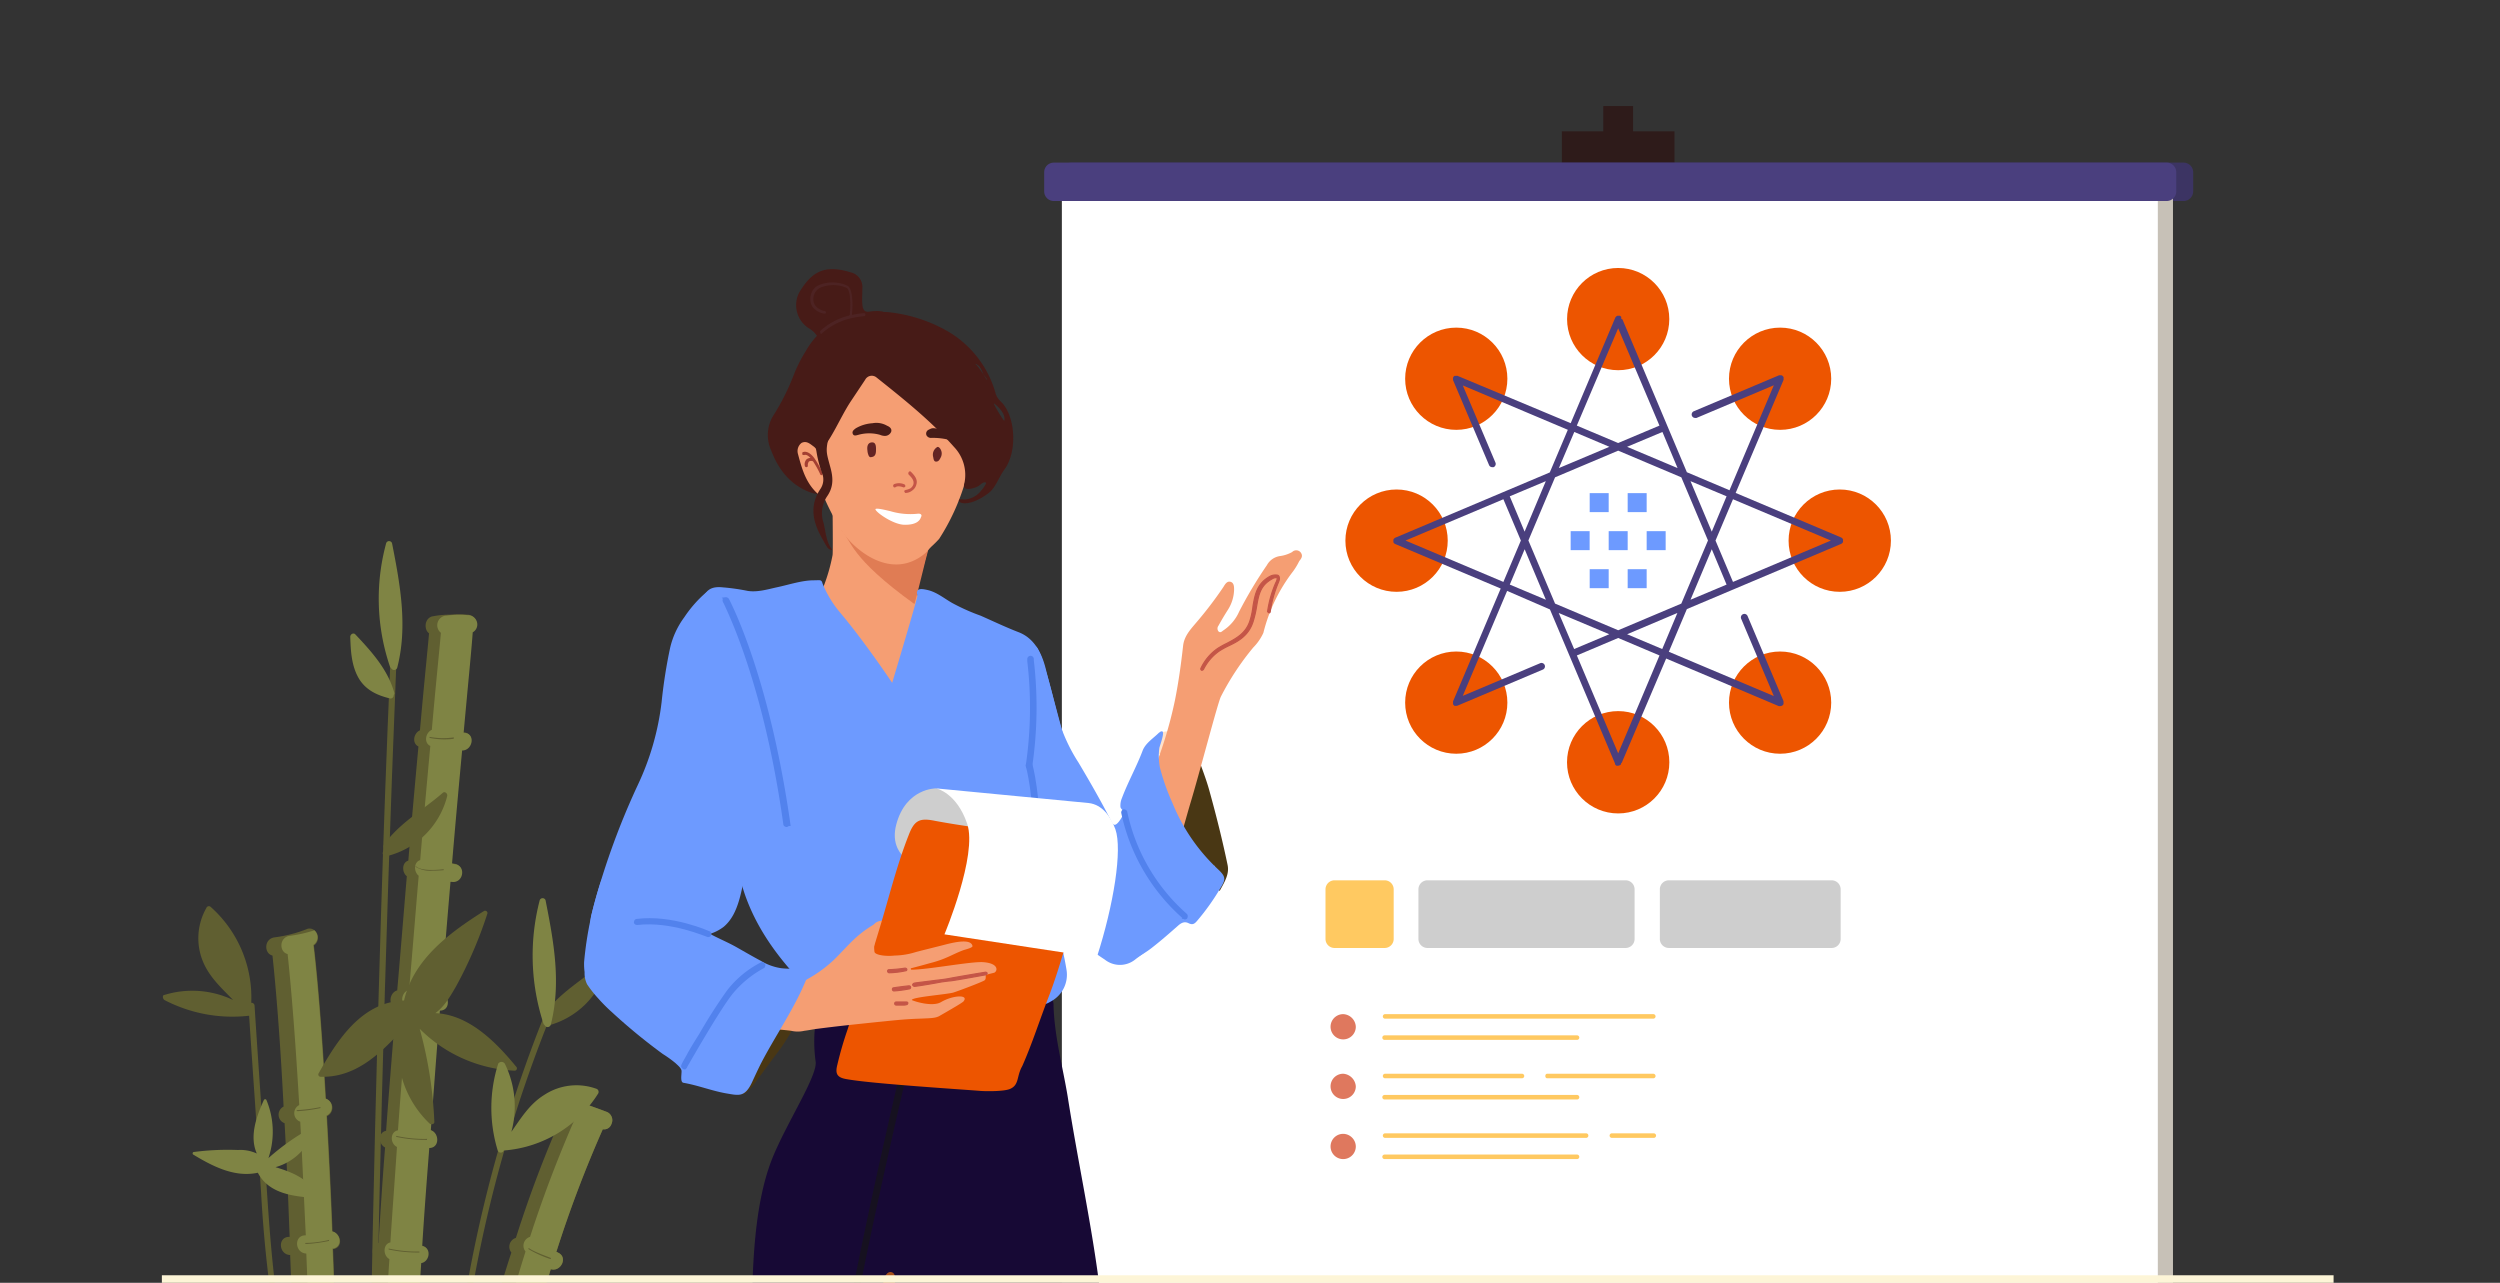 <svg id="Layer_1" data-name="Layer 1" xmlns="http://www.w3.org/2000/svg" xmlns:xlink="http://www.w3.org/1999/xlink" viewBox="0 0 495 254"><rect x="0" y="0" width="495" height="254" fill="#333333" stroke="none"/><defs><style>.cls-1{fill:none;}.cls-2{clip-path:url(#clip-path);}.cls-3{clip-path:url(#clip-path-2);}.cls-4{fill:#605f31;}.cls-5{fill:#7f8444;}.cls-6{fill:#2e1b1a;}.cls-7{fill:#3c3463;}.cls-8{fill:#c7c1b7;}.cls-9{fill:#fff;}.cls-10{fill:#4a3f7e;}.cls-11{fill:#ed5500;}.cls-12,.cls-18{fill:#6d9aff;}.cls-13{fill:#f59e73;}.cls-14{fill:#e07c54;}.cls-15{fill:#170935;}.cls-16{fill:#a64f1a;}.cls-17{fill:#0e5c58;stroke:#161120;}.cls-17,.cls-18,.cls-22{stroke-width:0.7px;}.cls-18{stroke:#5282ed;}.cls-19{fill:#493714;}.cls-20{fill:#ffe1c9;}.cls-21,.cls-26{fill:#c45547;}.cls-21{stroke:#c45547;stroke-width:0.24px;}.cls-22{fill:#b5845e;stroke:#f6b942;}.cls-23{fill:#cecece;}.cls-24{fill:#4d2323;}.cls-25{fill:#471b17;}.cls-27{fill:#632424;}.cls-28{fill:#a33f32;}.cls-29{fill:#ffc961;}.cls-30{fill:#df785e;}.cls-31{fill:#fdf5d7;}</style><clipPath id="clip-path"><rect class="cls-1" x="0.25" width="494.5" height="254"/></clipPath><clipPath id="clip-path-2"><rect class="cls-1" x="32.25" y="21" width="430.5" height="233"/></clipPath></defs><g class="cls-2"><g class="cls-3"><path class="cls-4" d="M79.55,366.9h0c-.5-10.5-.5-23.7-.1-38.5,2.1,0,2.7-3.2.5-3.5h-.4c.2-7.6.5-15.5.9-23.8h.1c2.2-.3,2.1-3.5,0-3.6.3-6.8.7-13.8,1.1-20.9h.2c2.2.1,2-3.2,0-3.5.4-7.7.9-15.4,1.4-23.1,1.7-.3,2.1-3,.2-3.4.4-6.5.9-13,1.4-19.4,2.1,0,2-3,.3-3.5.6-8.1,1.2-16.1,1.8-23.7,2.1,0,2-2.9.3-3.5.6-7.7,1.2-15.1,1.8-22h.2c2.3.4,3-3.1.7-3.5-.2,0-.4-.1-.6-.1.7-8.3,1.4-15.9,2-22.4,2.1,0,2.7-3.3.5-3.5h-.2c.9-9.9,1.6-16.9,1.8-19.9a1.77,1.77,0,0,0,.9-1.7,1.86,1.86,0,0,0-1.9-1.7,18.19,18.19,0,0,0-3.3,0h0a18.41,18.41,0,0,0-3.3.3c-1.8.2-2,2.6-.9,3.4-.3,3.5-1,10.1-1.8,19.2-1.3.6-1.6,2.6-.3,3.2-.6,6.6-1.3,14.2-2,22.6-1.3.4-1.3,2.3-.3,3.1-.6,7.1-1.2,14.6-1.9,22.6-1.5.4-1.9,2.9-.3,3.4-.6,7.9-1.3,16-1.9,24.4-1.6.3-1.6,2.6-.2,3.3-.5,6.2-.9,12.5-1.3,18.9-1.5.3-1.5,2.6-.2,3.3-.5,7.7-1,15.4-1.4,23.1-1.6.4-1.9,2.9-.2,3.4q-.6,11.25-1.2,22.2c-1.7.2-1.6,2.7-.2,3.4-.4,7.8-.6,15.4-.9,22.7-1.8.3-2.2,3.2-.1,3.5h0c-.4,15.3-.4,29,0,39.8Z"/><path class="cls-5" d="M73.45,367.2l6.2-.3c-.5-10.5-.5-23.7-.1-38.4,2.1,0,2.7-3.2.5-3.5h-.4c.2-7.6.5-15.5.9-23.8h.1c2.2-.3,2.1-3.5,0-3.6.3-6.8.7-13.8,1.1-20.9H82c2.2.1,2-3.2,0-3.5.4-7.7.9-15.4,1.4-23.1,1.7-.3,2.1-3,.2-3.4.4-6.5.9-13,1.4-19.4,2.1,0,2-3,.3-3.5.6-8.1,1.2-16.1,1.8-23.7,2.1,0,2-2.9.3-3.5.6-7.7,1.2-15.1,1.8-22h.2c2.3.4,3-3.1.7-3.5-.2,0-.4-.1-.6-.1.7-8.3,1.4-15.9,2-22.4,2.1,0,2.7-3.3.5-3.5h-.2c.9-9.9,1.6-16.9,1.8-19.9a1.77,1.77,0,0,0,.9-1.7,1.86,1.86,0,0,0-1.9-1.7,18.19,18.19,0,0,0-3.3,0h0c-.4,0-.7.1-1.1.1a1.92,1.92,0,0,0-.9,3.4c-.3,3.5-1,10.1-1.8,19.2-1.3.6-1.6,2.6-.3,3.2-.6,6.6-1.3,14.2-2,22.6-1.3.4-1.3,2.3-.3,3.1-.6,7.1-1.2,14.6-1.9,22.6-1.6.4-1.9,2.9-.3,3.4-.6,7.9-1.3,16-1.9,24.4-1.6.3-1.6,2.6-.2,3.3-.4,6.2-.9,12.5-1.3,18.9-1.5.3-1.5,2.6-.2,3.3l-1.5,23.1c-1.6.4-1.9,2.9-.2,3.4q-.6,11.25-1.2,22.2c-1.7.2-1.6,2.7-.2,3.4-.4,7.8-.6,15.4-.9,22.7-1.8.3-2.2,3.2-.1,3.5h0C73,342.6,73,356.3,73.45,367.2Z"/><path class="cls-4" d="M60.35,345.1c.3,14.6.4,24.2.4,24.5l8.4-.1v-.2c0-1.9-.2-11-.4-24.3h.4c2.3-.4,2-3.9-.2-3.6h-.3c-.1-6.4-.3-13.6-.5-21.3,1.7-.7,1.5-3.3-.1-3.5-.2-6.7-.3-13.7-.5-20.9.2,0,.5-.1.7-.1,2.3-.4,2-3.9-.2-3.6a4.33,4.33,0,0,0-.5.1c-.2-6.1-.4-12.2-.6-18.4a1.42,1.42,0,0,0,.6-.2c2.1-.6,1.2-3.6-.8-3.5-.3-7.6-.5-15.3-.8-22.7h.2c1.9-.5,1.3-3.1-.3-3.4-.3-8-.7-15.7-1.1-22.9a1.83,1.83,0,0,0-.2-3.4c-.7-12.2-1.5-22.8-2.4-30.4a1.84,1.84,0,0,0,.2-2.9,1.47,1.47,0,0,0-1.7-.3,26.48,26.48,0,0,1-6.3,1.6c-2.1.3-2.1,3.2-.4,3.6.8,7.5,1.6,17.9,2.2,29.9a1.8,1.8,0,0,0,.2,3.3c.4,7.1.7,14.6,1,22.5h-.1c-2.3,0-2.1,3.5.2,3.6.3,7.5.6,15.2.8,23a1.9,1.9,0,0,0,.1,2.9c.2,6.4.4,12.8.6,19.1-1.8.6-1.6,3.4.1,3.5.2,7.1.4,14,.5,20.6-2.1.2-1.9,3.4.1,3.5.2,7.4.3,14.4.4,20.5-1.4.4-1.8,3.2.3,3.5Z"/><path class="cls-5" d="M63.45,344.8c.3,14.6.4,24.2.4,24.5l5.2-.1c0-1.9-.2-11-.4-24.3h.4c2.3-.4,2-3.9-.2-3.6h-.3c-.1-6.4-.3-13.6-.5-21.3,1.7-.7,1.5-3.3-.1-3.5-.2-6.7-.3-13.7-.5-20.9.2,0,.5-.1.7-.1,2.3-.4,2-3.9-.2-3.6a4.33,4.33,0,0,0-.5.1c-.2-6.1-.4-12.2-.6-18.4a1.42,1.42,0,0,0,.6-.2c2.1-.6,1.2-3.6-.8-3.5-.3-7.6-.5-15.3-.8-22.7h.2c1.9-.5,1.3-3.1-.3-3.4-.3-8-.7-15.7-1.1-22.9a1.83,1.83,0,0,0-.2-3.4c-.7-12.2-1.5-22.8-2.4-30.4a1.84,1.84,0,0,0,.2-2.9,26.78,26.78,0,0,1-4.9,1.1c-2.1.3-2.1,3.2-.4,3.6.8,7.5,1.6,17.9,2.3,29.9a1.8,1.8,0,0,0,.2,3.3c.4,7.1.7,14.6,1.1,22.5h-.1c-2.3,0-2.1,3.5.2,3.6.3,7.5.6,15.2.8,23a1.9,1.9,0,0,0,.1,2.9c.2,6.4.4,12.8.6,19.1-1.8.6-1.6,3.4.1,3.5.2,7.1.4,14,.5,20.6-2.1.2-1.9,3.4.1,3.5.2,7.4.3,14.4.4,20.5-1.5.5-1.8,3.3.2,3.5Z"/><path class="cls-4" d="M81.25,366.5l8.3.4v-.3c.4-9.1,1.1-17.8,1.9-26.2,2.2.3,2.9-3.1.6-3.5a.37.37,0,0,1-.3-.1q1.05-10.2,2.4-19.5c.1,0,.2.1.4.1,2.3.5,3-3,.7-3.5a4.33,4.33,0,0,1-.5-.1c.9-6.2,2-12.2,3.1-17.8l.7.1c2.3.3,3-3.2.7-3.5a1.7,1.7,0,0,1-.7-.1c1.3-6.7,2.8-12.9,4.2-18.7.1,0,.2.1.3.1,2.2.7,2.9-2.8.7-3.5h-.1c1.8-7.1,3.7-13.5,5.4-19.1,2,.6,3.5-2.4,1.4-3.3a.37.37,0,0,0-.3-.1,236.5,236.5,0,0,1,9.2-24.3,1.62,1.62,0,0,0,1.7-1,1.79,1.79,0,0,0-.8-2.4c-1.8-.7-3.6-1.3-5.4-2a1.45,1.45,0,0,0-.7-.2,1.92,1.92,0,0,0-2.4.8,1.9,1.9,0,0,0-.1,1.3,233.64,233.64,0,0,0-9.5,25,1.83,1.83,0,0,0-.9,2.9q-2.85,8.7-5.7,19.8c-1.5,0-2,2.2-.8,3.2-1.6,6.4-3.2,13.3-4.7,20.8a1.92,1.92,0,0,0-.6,3q-1.65,8.25-3,17.4a1.81,1.81,0,0,0-.5,3.4c-.9,6.5-1.8,13.2-2.5,20.2a1.88,1.88,0,0,0-.3,3.2C82.35,347.7,81.75,356.9,81.25,366.5Z"/><path class="cls-5" d="M84.05,366.3l5.5.3c.4-9.1,1.1-17.8,1.9-26.2,2.2.3,2.9-3.1.6-3.5a.37.37,0,0,1-.3-.1q1.05-10.2,2.4-19.5c.1,0,.2.1.4.1,2.3.5,3-3,.7-3.5a4.33,4.33,0,0,1-.5-.1c.9-6.2,2-12.2,3.1-17.8l.7.1c2.3.3,3-3.2.7-3.5a1.7,1.7,0,0,1-.7-.1c1.3-6.7,2.8-12.9,4.2-18.7.1,0,.2.1.3.1,2.2.7,2.9-2.8.7-3.5h-.1c1.8-7.1,3.7-13.5,5.4-19.1,2,.6,3.5-2.4,1.4-3.3a.37.37,0,0,0-.3-.1,236.5,236.5,0,0,1,9.2-24.3,1.51,1.51,0,0,0,1.7-1,1.79,1.79,0,0,0-.8-2.4c-1.8-.7-3.6-1.3-5.4-2a.52.52,0,0,0-.2.4,1.9,1.9,0,0,0-.1,1.3,249.81,249.81,0,0,0-9.6,25,1.83,1.83,0,0,0-.9,2.9c-1.8,5.8-3.8,12.4-5.7,19.8-1.5,0-2,2.2-.8,3.2-1.6,6.4-3.2,13.3-4.7,20.8a1.92,1.92,0,0,0-.6,3q-1.65,8.25-3,17.4a1.82,1.82,0,0,0-.5,3.4c-.9,6.5-1.8,13.2-2.5,20.2a1.88,1.88,0,0,0-.3,3.2C85.25,347.5,84.55,356.7,84.05,366.3Z"/><path class="cls-4" d="M88.05,304a.52.52,0,0,1,.2-.4,273,273,0,0,1,19.7-103c.3-.7,1.4-.2,1.1.5a269.12,269.12,0,0,0-19.6,103,.55.55,0,0,1-.3.5c-1.8,18.3-3.2,36.5-4.4,54.8,0,.8-1.2.8-1.2.1C84.85,341.1,86.35,322.5,88.05,304Z"/><path class="cls-4" d="M75.45,180.8c.5-16.2,1.1-32.5,1.8-48.7,0-.8,1.2-.8,1.2-.1Q75,217.5,74,303.1c-.2,16.2-.3,32.5-.4,48.7,0,.8-1.2.9-1.2.1Q72.8,266.4,75.45,180.8Z"/><path class="cls-4" d="M59,300.5a187.42,187.42,0,0,0-3.4-31.7,254.41,254.41,0,0,1-3.9-32.6c-.8-12.3-1.7-24.7-2.5-37a.6.6,0,0,1,1.2-.1c.7,11,1.5,21.9,2.2,32.9.7,10.8,1.4,21.5,3.3,32.1s3.8,20.9,4.1,31.7.4,21.8.6,32.7l.6,37.2c0,.8-1.2.8-1.2.1Q59.5,333.25,59,300.5Z"/><path class="cls-4" d="M86,222.1a82.06,82.06,0,0,0-2.9-18.4,28.31,28.31,0,0,0,18.8,8.3.46.46,0,0,0,.3-.8c-4.1-5-9.4-10.3-16-10.6,1.8-1.3,3-3.4,4.1-5.3a83.38,83.38,0,0,0,6.2-14.4.46.46,0,0,0-.7-.5c-6.8,4.3-13.9,9.5-15.8,17.7-8.4.3-13.2,7.8-16.9,14.4a.45.45,0,0,0,.4.7c6.6.2,11.4-4.2,15.6-8.7a20.16,20.16,0,0,0,6,18C85.45,222.7,86.05,222.6,86,222.1Z"/><path class="cls-5" d="M61.65,223.3a46.49,46.49,0,0,0-8.5,6,16.3,16.3,0,0,0-.4-11.5.28.28,0,0,0-.5,0c-1.5,3.3-2.9,7.2-1.4,10.6a7.66,7.66,0,0,0-3.7-.7,51.88,51.88,0,0,0-8.8.4c-.2,0-.3.4-.1.5,3.8,2.3,8.2,4.6,12.8,3.6,2.2,4.2,7.1,4.7,11.4,5,.2,0,.3-.2.3-.4-1.5-3.4-4.9-4.7-8.2-5.7a11.07,11.07,0,0,0,7.6-7.4C62.05,223.5,61.85,223.2,61.65,223.3Z"/><path class="cls-4" d="M87.85,146.4a14.87,14.87,0,0,1-2.8-.3v-.2a14.63,14.63,0,0,0,4.8.1v.2C90,146.3,89.05,146.4,87.85,146.4Z"/><path class="cls-4" d="M85.55,172.4a5.39,5.39,0,0,1-3.3-.8l.1-.1c1.2,1.2,5.4.6,5.5.6v.2C87.75,172.3,86.75,172.4,85.55,172.4Z"/><path class="cls-4" d="M86.35,198a27.25,27.25,0,0,1-5.6-.6v-.2a25.44,25.44,0,0,0,6.1.6v.2Z"/><path class="cls-4" d="M84.05,225.7a27.25,27.25,0,0,1-5.6-.6v-.2a25.44,25.44,0,0,0,6.1.6v.2Z"/><path class="cls-4" d="M82.55,248a27.25,27.25,0,0,1-5.6-.6v-.2a25.44,25.44,0,0,0,6.1.6v.2Z"/><path class="cls-4" d="M60.85,246.3h-.4v-.2a20.7,20.7,0,0,0,4.7-.6v.2A28.36,28.36,0,0,1,60.85,246.3Z"/><path class="cls-4" d="M59.15,220h-.4v-.2a28.81,28.81,0,0,0,4.7-.6v.2A30.65,30.65,0,0,1,59.15,220Z"/><path class="cls-4" d="M109,249.3a21.25,21.25,0,0,1-4.4-2l.1-.2c1,.8,4.3,1.9,4.4,2Z"/><path class="cls-4" d="M32.55,198a29.15,29.15,0,0,0,16.9,3.1.64.64,0,0,0,.2-1.2,24,24,0,0,0-7.9-20.3.53.53,0,0,0-.9.2,12.09,12.09,0,0,0-.7,10.5c1.3,3.2,3.7,5.3,6,7.7a18.72,18.72,0,0,0-13.6-1C32.15,197,32.15,197.7,32.55,198Z"/><path class="cls-5" d="M98.65,210.6a28.83,28.83,0,0,0-.1,17.2.64.64,0,0,0,1.2,0,24.21,24.21,0,0,0,18.7-11.3.66.66,0,0,0-.3-.9,11.61,11.61,0,0,0-10.4,1.2c-2.9,1.8-4.6,4.6-6.5,7.3a19.18,19.18,0,0,0-1.3-13.5A.79.79,0,0,0,98.65,210.6Z"/><path class="cls-5" d="M76.45,107.6a.61.61,0,0,1,1.2.1c1.6,8.1,3.1,16.4,1,24.5a.65.65,0,0,1-1.2.1l-.2-.2A41.79,41.79,0,0,1,76.45,107.6Z"/><path class="cls-5" d="M71.15,134.5c1.4,2.2,3.6,3.2,6.1,3.8a.63.63,0,0,0,.7-.7.44.44,0,0,0,.1-.5c-1.3-4.6-4.5-8.1-7.7-11.5-.4-.4-1,0-1,.5C69.45,128.8,69.55,131.9,71.15,134.5Z"/><path class="cls-4" d="M76.65,169.5a16.34,16.34,0,0,0,11.9-11.9c.1-.5-.5-1-.9-.6-3.9,3.4-8.5,5.9-11.6,10.2a.65.65,0,0,0,.2.9,2.09,2.09,0,0,1-.4.6C75.55,169.1,76.15,169.6,76.65,169.5Z"/><path class="cls-4" d="M108.35,203.1a16.34,16.34,0,0,0,11.9-11.9c.1-.5-.5-1-.9-.6-3.9,3.4-8.5,5.9-11.6,10.2a.65.65,0,0,0,.2.9,2.09,2.09,0,0,1-.4.6C107.25,202.8,107.85,203.2,108.35,203.1Z"/><path class="cls-5" d="M106.85,178.3a.61.61,0,0,1,1.2.1c1.6,8.1,3.1,16.3,1,24.5a.65.65,0,0,1-1.2.1l-.2-.2A43.46,43.46,0,0,1,106.85,178.3Z"/><path class="cls-6" d="M323.35,70.1h-5.9V21h5.9Z"/><path class="cls-6" d="M331.55,32.3h-22.3V26h22.3Z"/><path class="cls-7" d="M212.05,39.8h220.3a1.9,1.9,0,0,0,1.9-1.9V34.1a1.9,1.9,0,0,0-1.9-1.9H212.05a1.82,1.82,0,0,0-1.8,1.9v3.8A1.76,1.76,0,0,0,212.05,39.8Z"/><path class="cls-8" d="M216.25,293h214V36h-214Z"/><path class="cls-9" d="M210.25,293h217V36h-217Z"/><path class="cls-10" d="M208.65,39.8H429a1.9,1.9,0,0,0,1.9-1.9V34.1a1.9,1.9,0,0,0-1.9-1.9H208.65a1.9,1.9,0,0,0-1.9,1.9v3.8A1.9,1.9,0,0,0,208.65,39.8Z"/><circle class="cls-11" cx="352.46" cy="74.99" r="10.12"/><circle class="cls-11" cx="288.34" cy="74.99" r="10.12"/><circle class="cls-11" cx="352.46" cy="139.12" r="10.12"/><circle class="cls-11" cx="288.34" cy="139.12" r="10.12"/><circle class="cls-11" cx="320.4" cy="63.18" r="10.12"/><circle class="cls-11" cx="320.4" cy="150.93" r="10.13"/><circle class="cls-11" cx="276.52" cy="107.05" r="10.13"/><circle class="cls-11" cx="364.27" cy="107.05" r="10.13"/><rect class="cls-12" x="314.76" y="97.64" width="3.76" height="3.76"/><rect class="cls-12" x="322.28" y="97.64" width="3.76" height="3.76"/><rect class="cls-12" x="326.04" y="105.17" width="3.76" height="3.76"/><rect class="cls-12" x="318.52" y="105.17" width="3.76" height="3.76"/><rect class="cls-12" x="310.99" y="105.17" width="3.76" height="3.76"/><rect class="cls-12" x="322.28" y="112.7" width="3.76" height="3.76"/><rect class="cls-12" x="314.76" y="112.7" width="3.76" height="3.76"/><path class="cls-10" d="M320.4,151.62l-.17,0-.15,0-.13-.09h0l-.07-.08a.45.45,0,0,1-.11-.17l0-.11-12.88-30.5L298.41,117l-8.78,20.78,15.31-6.46a.66.66,0,0,1,.27-.06.7.7,0,0,1,.64.42.7.7,0,0,1,0,.53.67.67,0,0,1-.37.37l-16.87,7.13a1.07,1.07,0,0,1-.27.05.56.56,0,0,1-.18,0l-.15,0-.13-.09h0s0,0-.06-.07a1.06,1.06,0,0,1-.12-.18l0-.06a.79.79,0,0,1,0-.13.25.25,0,0,1,0-.08.31.31,0,0,1,0-.1V139c0-.05,0-.08,0-.12l9.44-22.35-20.88-8.81-.19-.11h0s0,0-.06-.07a1.06,1.06,0,0,1-.12-.18l0,0,0-.15V107s0-.12,0-.14.08-.16.08-.16l.09-.09.11-.1.15-.07,30.54-12.9,3.57-8.44-20.79-8.78L296.1,91.6a.67.67,0,0,1,0,.52.69.69,0,0,1-.37.38.86.86,0,0,1-.27,0,.68.68,0,0,1-.63-.42L287.7,75.26l0-.16v0a.41.41,0,0,1,0-.18s0-.13,0-.16l.12-.19.09-.09.09-.06.07,0,.08,0,.2,0a.53.53,0,0,1,.25,0L311,83.79l8.81-20.86.07-.14.09-.09.1-.09.18-.09.07,0h.11l.21,0,.1,0,.11.06.09.09.07.08v.37l.23.11L334,93.5l8.44,3.57,8.78-20.79-15.31,6.47a.65.65,0,0,1-.27,0,.69.69,0,0,1-.64-.42.7.7,0,0,1,.37-.9l16.87-7.12a1.07,1.07,0,0,1,.29,0,.54.54,0,0,1,.22,0l.15.08.08.07.11.12.06.12a1.19,1.19,0,0,1,0,.14s0,.08,0,.11,0,.09,0,.14l0,.12L343.66,97.6l20.86,8.81.14.07.11.09.07.1.08.14,0,.14s0,.07,0,.1a.61.61,0,0,1,0,.14l0,.11a.55.55,0,0,1-.1.17.52.52,0,0,1-.16.15l-.11.07L334,120.6l-3.57,8.45,20.79,8.77-6.47-15.31a.69.69,0,0,1,.37-.9.66.66,0,0,1,.27-.06.7.7,0,0,1,.63.42l7.12,16.86,0,.14,0,.09h0v.07a.28.28,0,0,1,0,.09s0,.09,0,.11l0,.06a1.14,1.14,0,0,1-.09.16.46.46,0,0,1-.16.14l-.12.07a.91.91,0,0,1-.26.05.52.52,0,0,1-.17,0l-.15,0-22.29-9.42L321.12,151l-.16.16v.16l0,0a.69.69,0,0,1-.15.15l-.12.06Zm-8.18-21.84,8.18,19.38,8.18-19.38-8.18-3.46Zm9.95-4.2,6.95,2.93,3-7.14Zm-10.49,2.93,6.95-2.93-10-4.21Zm-3.78-34-5.28,12.5,5.28,12.5,12.5,5.28,12.5-5.28,5.28-12.5-5.28-12.5-12.5-5.28Zm26.82,24.24,7.14-3-2.93-7Zm-35.78-3,7.14,3-4.2-10Zm40.73-8.72,3.46,8.19,19.38-8.19-19.38-8.18Zm-61.38,0,19.38,8.19,3.46-8.19-3.46-8.18Zm60.64-1.76,2.93-7-7.14-3Zm-40-7,2.94,7,4.2-10Zm23.23-9.8,10,4.21-3-7.15Zm-13.5,4.21,10-4.21-6.95-2.94Zm3.55-8.41,8.18,3.45,8.18-3.45L320.4,65Z"/></g><g class="cls-3"><path class="cls-13" d="M165.25,120.1a3.86,3.86,0,0,0,3.4.5,53.13,53.13,0,0,1,9-1.8q1-.15.6-.9c-.9-1.7.2-3.3.3-5,0-.5.5-.8,1-.9a1.27,1.27,0,0,1,1.4.7,4.54,4.54,0,0,1,.6,3.2c-.3,2.4,1,3.6,2.8,4.7a40.43,40.43,0,0,0,15,5.8c3.4.6,4.9,2.8,4.9,6.1,0,1.2.6,2.2.6,3.5a120.26,120.26,0,0,1-1.7,14.7c-1.3,7.9-2.8,15.7-4.7,23.4-.6,2.3-1.2,4.6-1.7,6.9-.4,1.8-1.8,3-2.4,4.6-.9,2.2-2.3,3.1-4.7,3.5a87.17,87.17,0,0,1-15.3,1.5,35.71,35.71,0,0,1-9.8-1.4,19.18,19.18,0,0,1-7.7-5.5c-6.2-6.7-10.1-14.8-14.2-22.8-3.6-7-5.2-14.6-6.7-22.2a24.06,24.06,0,0,1,2.5-15.8c2-3.9,4.4-5.2,8.8-4.5a39.86,39.86,0,0,0,7.7.2c2.5-.2,5.1-.3,7.4-1.5a4.78,4.78,0,0,0,1.7-1c.8-1.2,2-1.2,3.2-1.1a2.23,2.23,0,0,1,2,1.5,1.68,1.68,0,0,1-.8,2.3A26.27,26.27,0,0,1,165.25,120.1Z"/></g><g class="cls-3"><path class="cls-13" d="M186.55,92.1a68.35,68.35,0,0,1-1.9,12.7c-1.3,6.1-3.2,12-4.9,18a5,5,0,0,1-.5,1.3c-.2.4-.7.9-1.2.6-1.1-.7-2.2,0-3.3,0a19.59,19.59,0,0,1-9.6-1.4,21.16,21.16,0,0,1-2.1-1.1c-1.8-.9-2-1.5-1.2-3.3a35.3,35.3,0,0,0,3-9c.1-.7,0-8.8,0-9.5,0-3.5,2.4,1.2,4.5-1.2a55,55,0,0,1,10.8-9.6,18.84,18.84,0,0,1,2.4-1.4,2.73,2.73,0,0,1,4.1,2.5A7.6,7.6,0,0,0,186.55,92.1Z"/></g><g class="cls-3"><path class="cls-14" d="M166.55,104.9c6.3,4.6,15.3,4.3,17.4,3.4-.7,2.4-2.4,9.8-2.9,11.3C168.15,110.3,168.65,107.1,166.55,104.9Z"/></g><g class="cls-3"><path class="cls-15" d="M149,267.9c-.3-14.3,0-28.7,3.9-38.5,2.8-7,9-16.4,8.6-19.2-.5-3.4-.5-9.5,1.5-10.7,4.1-2.5,9-3.2,13.4-3.6a145.72,145.72,0,0,1,19.8-.8,77.74,77.74,0,0,1,9.7,1,2.91,2.91,0,0,1,2.7,3.1c.2,6.1,1.8,11.9,2.8,17.9,2,12.8,4.8,25.5,6.4,38.4.5,4.1,1.7,9.3-1.8,12.5C210.65,272.6,149.15,279.8,149,267.9Z"/></g><g class="cls-3"><path class="cls-16" d="M177.05,252.3a.84.84,0,0,0-1.2-.3c-.2.1-.3.3-.5.5a5.57,5.57,0,0,0-.5,2.9,1.74,1.74,0,0,0,.6,1.2.8.8,0,0,0,1.1-.2,3.36,3.36,0,0,0,.5-1.4C177.15,254.2,177.45,253,177.05,252.3Z"/></g><g class="cls-3"><path class="cls-17" d="M166.85,271.7h0a.32.32,0,0,1-.3-.3c1.7-15.6,13.1-63.8,13.2-64a.32.32,0,0,1,.6.2c-.1.5-11.5,48.3-13.2,63.9C167.05,271.6,167,271.7,166.85,271.7Z"/></g><g class="cls-3"><path class="cls-12" d="M193.45,158c0-4.9,1.3-9.3,2.5-13.6a61.51,61.51,0,0,1,4.1-11.1c.8-1.5,1.5-3.2,3.4-3.6.6-.1.3-.5.3-.8-.1-.5,0-.9.5-1a1,1,0,0,1,1.2.5,15.81,15.81,0,0,1,1.3,3.4c1.3,3.9,2.1,7.9,3.2,11.8a33.78,33.78,0,0,0,3.6,7.4c2.5,4.2,4.9,8.4,7.1,12.8.4.8.9,1.6,1.3,2.4s1.1,1.6,2.3,1.1c.5-.2.7.1.9.5,1.2,2.7,3.1,4.9,4.3,7.5,2.6,5.5,1.4,9.4-3.1,13.5-.5.4-1.1.8-1.6,1.2a4.81,4.81,0,0,1-6,0,60.51,60.51,0,0,1-10.3-8.5,35,35,0,0,1-5.3-7.3,2,2,0,0,1-.4-1.6,1.9,1.9,0,0,0-.7-2.1,49.48,49.48,0,0,1-4.9-6.2c-.2-.3-.4-.8-1-.6-1.4.4-2.1-.4-2.4-1.5A21.76,21.76,0,0,1,193.45,158Z"/></g><g class="cls-3"><path class="cls-12" d="M176.65,135.2s5.1-17,5-17.3c-.4-1.4.6-1.4,1.9-1.1,1.9.4,3.4,1.7,5,2.6a39.89,39.89,0,0,0,5.6,2.5c2.5,1.1,5,2.3,7.6,3.3,3.3,1.3,4.7,4.6,5.4,7.6.8,3.2,3,11.2,3.2,12.1.1.5-6.3,14.7-5.9,18,.4,2.6.7,5.1,1.2,7.6.9,4.6,2.5,8.9,3.6,13.4a58,58,0,0,1,1.9,8,6,6,0,0,1-3.1,6.4c-.5.3-1.2.7-1.6.4-1.1-.9-2.7-1.2-3.2-2.7a.66.66,0,0,0-.7-.6,133.59,133.59,0,0,0-15.5-.1c-3.9.2-7.7.7-11.5,1.2-2.2.3-4.4,1.1-6.6,1.5l-4.6.9c-.9.2-1.6-.5-2.1-.9-6.3-6-11.9-12.6-14.8-21-.9-2.7-1.6-5.5-2.5-8.2s-2.3-5.2-3.3-7.9a42.54,42.54,0,0,1-2-7.8,119.74,119.74,0,0,1-1.9-16.9c-.2-5.8-.4-12,1.4-17.6.7-2.1,2.1-2.5,4-2.3a41.28,41.28,0,0,1,4.9.7c1.9.3,3.9-.3,5.7-.7,2.4-.5,5-1.4,7.4-1.4,1.2,0,1.5-.2,1.7.6a21.37,21.37,0,0,0,3.5,5.8C171.25,127.1,176.65,135.2,176.65,135.2Z"/></g><g class="cls-3"><path class="cls-12" d="M116.15,187.7c0-1.1.4-2,.4-3,.3-1.1.3-2.3.5-3.4a146.7,146.7,0,0,1,9.2-25.8A52.87,52.87,0,0,0,131,139a100.91,100.91,0,0,1,1.7-10.8,16.51,16.51,0,0,1,2.8-6,24.13,24.13,0,0,1,4.2-4.8c1.4-.9,3.2-1.5,4.4-.3,5.5,4.9,5.5,13.8,7.4,20.5.7,2.3.5,4.8.9,7.1a23.64,23.64,0,0,1,.3,7.5c-.3,1.9-1.6,3-1.9,4.9-.2,1-.3,2.1-.5,3.1-.8,4-1.6,8.1-2.6,12.1-.9,3.7-1.3,8.6-4.4,11.2a8.67,8.67,0,0,1-2.7,1.4c-1.3.4-2.8.2-4.1.6a10.93,10.93,0,0,0-1.5.8c-2.5,1.5-5.4,2.3-8.1,3.3a14.3,14.3,0,0,1-4.5,1.2,3.89,3.89,0,0,0-1.5.2,3.18,3.18,0,0,1-3.5-1.3C117.05,189.1,116.15,188.4,116.15,187.7Z"/></g><g class="cls-3"><path class="cls-18" d="M155.75,163.4c-.1,0-.3-.1-.3-.2-3.6-25.9-10.1-40.2-11.9-44a.31.31,0,0,1-.1-.2c-.1-.2,0-.3.2-.4a.4.4,0,0,1,.4.2.31.31,0,0,0,.1.2c1.9,3.8,8.3,18.2,12,44.2-.1,0-.2.1-.4.2Z"/></g><g class="cls-3"><path class="cls-18" d="M203.75,151.9h0a.32.32,0,0,1-.3-.3,78.9,78.9,0,0,0,.3-20.7v-.4a.3.3,0,0,1,.6,0v.3a79.75,79.75,0,0,1-.3,20.8A.32.32,0,0,1,203.75,151.9Z"/></g><g class="cls-3"><path class="cls-18" d="M208.65,181.6c-.1,0-.2-.1-.3-.2l-3.1-11.7v-.1c-.2-12.6-1.8-18-1.8-18,0-.2,0-.3.2-.4s.3,0,.4.2,1.6,5.5,1.8,18.2l3.1,11.6c0,.2-.1.4-.3.4Z"/></g><g class="cls-3"><path class="cls-19" d="M145,215.1a23.1,23.1,0,0,0,5.3-5.9,87.3,87.3,0,0,0,6.5-10.5,5,5,0,0,1,.8-1.2c.5-.4,1-.7,1.7-.2a1.19,1.19,0,0,1,.4,1.7c-1.9,3.1-3.4,6.3-5.6,9.2-1.6,2.1-3.1,4.2-4.7,6.3a10.63,10.63,0,0,1-.9,1.1c-1.6,1.6-.9,1-5,.7A4.19,4.19,0,0,0,145,215.1Z"/></g><g class="cls-3"><path class="cls-20" d="M233.35,145.5c.3.8,0-1.3-.4-.2a10.29,10.29,0,0,1-2.4,3.7,1.06,1.06,0,0,1-1.3.2c-.6-.4-2.6-.4-2.5-1.1.8-1.1,2.8-3.8,5-3.2.4.1.7.9.7.2C232.65,145.1,233.15,145.5,233.35,145.5Z"/></g><g class="cls-3"><path class="cls-19" d="M240.45,171.4a2.52,2.52,0,0,1-4.1-.9c-1.2-2.7-2.7-5.3-3.5-8.2-.1-.3-.3-.6-.2-.8a17.29,17.29,0,0,1,1.8-3.6c1.7-2.1,2.1-3,1.1-5.5a3.81,3.81,0,0,1-.3-1,1.09,1.09,0,0,1,.9-1.2,1.33,1.33,0,0,1,1.5,1c.7,1.9,1.4,3.8,1.9,5.7,1.3,4.7,2.5,9.5,3.5,14.3.4,1.8-.5,3.3-1.5,5.1-.2.4-.6-1.2-1-1.4s-.3-.8-.2-1.2A3,3,0,0,0,240.45,171.4Z"/></g><g class="cls-3"><path class="cls-13" d="M220.35,185.6a10.86,10.86,0,0,1-2.5-2.3c-2-2.9-2.2-5.7-.2-8.8a65.63,65.63,0,0,0,5.3-9.3c1.7-3.7,3.4-7.4,4.9-11.2a83.28,83.28,0,0,0,4.8-15.4c.7-3.5,1.2-7.1,1.6-10.7.2-1.9,1.4-3.2,2.5-4.5a76.12,76.12,0,0,0,5.5-7.2c.3-.5.7-1.2,1.4-1s.7,1,.7,1.6a7.76,7.76,0,0,1-1.2,3.9c-.7,1.1-1.3,2.1-1.9,3.2a.9.9,0,0,0,0,1.1c.4.4.7,0,1-.2a8.6,8.6,0,0,0,3.1-3.7,86,86,0,0,1,5.5-9.2,3.52,3.52,0,0,1,2.6-1.8,6.81,6.81,0,0,0,2.4-.8,1.13,1.13,0,0,1,1.7.1c.5.7.1,1.2-.3,1.7a13.24,13.24,0,0,1-1.2,2,32.94,32.94,0,0,0-5.9,12.2,10,10,0,0,1-2,2.9,52.53,52.53,0,0,0-6.4,9.7c-.6,1.1-4.3,15.4-6.1,21.3-1.3,4.4-2.4,8.9-4.1,13.2-1,2.4-2,4.8-3,7.1a4.48,4.48,0,0,1-2.2,2.3,8,8,0,0,0-3,2.8c-.5.8-1.4.3-1.9.8A3.08,3.08,0,0,1,220.35,185.6Z"/></g><g class="cls-3"><path class="cls-21" d="M238,132.7h-.1c-.1-.1-.2-.2-.1-.4a9.91,9.91,0,0,1,3.3-3.9,16.18,16.18,0,0,1,1.8-1c1.9-1,3.8-2,4.6-4.5a15,15,0,0,0,.6-2.9c.4-2.3.8-4.5,3.4-5.9a2.29,2.29,0,0,1,1.5-.2.55.55,0,0,1,.3.5c.1.3-.1.7-.3,1.2a24,24,0,0,0-1.5,5.5c0,.2-.2.3-.3.2s-.3-.2-.2-.3a22.07,22.07,0,0,1,1.6-5.6,2.3,2.3,0,0,0,.3-.9v-.1a1.3,1.3,0,0,0-1,.2c-2.4,1.3-2.7,3.2-3.1,5.5a21.14,21.14,0,0,1-.7,3c-.9,2.8-3,3.9-4.9,4.8a16.18,16.18,0,0,0-1.8,1,9.64,9.64,0,0,0-3.1,3.6C238.15,132.7,238.05,132.7,238,132.7Z"/></g><g class="cls-3"><path class="cls-12" d="M207.65,173a4.4,4.4,0,0,1,.2-1.6,16,16,0,0,1,4.6-5.4c1.9-1.3,5.1-2.9,7.4-2.3.2,0,.1-.9.6-.5.6.6,1.7-1.4,2-2s-.5-.9-.6-1.4a3.81,3.81,0,0,1,.3-1.8c1.2-3.2,2.9-6.2,4.1-9.4.6-1.5,2.1-2.4,3.2-3.5.2-.1.3-.3.6-.3.7,0-.4,2.8-.5,3.3a12,12,0,0,0,.1,3.8,42.65,42.65,0,0,0,2.5,7.1,37,37,0,0,0,9,13.1c1.6,1.5,1.6,2,.4,3.9a45.31,45.31,0,0,1-4.5,6.3c-.5.6-.9.9-1.7.5s-1.4-.1-2,.4c-1.7,1.5-3.4,3-5.2,4.4a17.45,17.45,0,0,1-4.8,2.7c-1.1.4-2,.7-3.1,0a6.28,6.28,0,0,1-1.2-1.1c-2.3-2.7-4.4-5.5-6.5-8.3-1.1-1.4-2.2-2.8-3.4-4.2C208.55,175.8,207.55,174.6,207.65,173Z"/></g><g class="cls-3"><path class="cls-22" d="M215.75,175.9h0a.32.32,0,0,1-.3-.3,36.52,36.52,0,0,1,3.8-10.6c.1-.1.2-.2.4-.1s.2.2.1.4-3.1,6-3.7,10.5A1,1,0,0,1,215.75,175.9Z"/></g><g class="cls-3"><path class="cls-18" d="M234.65,181.7c-.1,0-.1,0-.2-.1a38,38,0,0,1-12.1-20.7c0-.2.1-.3.2-.3s.3.1.3.2a37.52,37.52,0,0,0,11.9,20.4.3.3,0,0,1,0,.4C234.85,181.6,234.75,181.7,234.65,181.7Z"/></g><g class="cls-3"><path class="cls-13" d="M175.75,184.9a2.33,2.33,0,0,1-.6,1.8,20.54,20.54,0,0,1-3.4,3.8,1.87,1.87,0,0,1-2.4.4c-.8-.6-.5-1.5-.1-2.3a33.21,33.21,0,0,1,4-5.8,2.44,2.44,0,0,1,2.2-.4C176.25,182.8,175.85,184.2,175.75,184.9Z"/></g><g class="cls-3"><path class="cls-23" d="M185.35,156.1s-6-.1-7.9,7.2,6.2,9.5,9.6,9.1,9-3.9,9-3.9l.4-6.9-2.8-2.7-5.3-2.1Z"/></g><g class="cls-3"><path class="cls-11" d="M200,215.6c-1.1.5-4.5.5-5.9.4-3.6-.3-21.2-1.4-26.3-2.3-2-.3-2.5-1-2-2.9a69.46,69.46,0,0,1,2-6.9c2.1-6.6,4.3-13.2,6.3-19.9,1.9-6.2,3.4-12.5,5.8-18.6,1.1-2.9,2.1-3.5,5.1-2.9,7.4,1.4,14.9,2.1,22.4,3.5,3.2.6,5,.5,8.2,1.6a1.81,1.81,0,0,1,1.1,2.7c-1,2.5-1.4,5.2-2.5,7.7-2.7,6.4-4,12.7-6.5,19.2-1.8,4.6-3.3,9.4-5.3,13.9C201.25,213.1,201.85,214.8,200,215.6Z"/></g><g class="cls-3"><path class="cls-9" d="M185.35,156.1l30.2,2.9c2.7.3,4.4,2.7,5.3,5.2,1.4,4-.3,14.9-3.7,25.4L187,185s6.6-15.7,4.5-21.9S185.35,156.1,185.35,156.1Z"/></g><g class="cls-3"><path class="cls-13" d="M186.35,198.4c2.4-1.4,5.6-1.5,4.4-.1-.4.4-4.3,2.6-4.8,2.9-.8.4-1.6.4-4,.5-3.1.1-5.5.4-8.6.7-3.8.4-7.7.8-11.5,1.3-.9.1-1.7.3-2.6.4a5.71,5.71,0,0,1-2.6,0c-2.3-.3-4.6-.4-6.9-.6-.3,0-.8.1-.9-.3s.3-.4.5-.6l.3-.6a14.81,14.81,0,0,1,2.9-5.2,5.83,5.83,0,0,1,4-1.9,10.15,10.15,0,0,0,2.5-.6,26,26,0,0,0,5.9-4.1c1.8-1.7,3.4-3.7,5.4-5.3a21.16,21.16,0,0,1,3.5-2.3c.2-.1.6-.2.4.1a6,6,0,0,1-.6,1.9,7.68,7.68,0,0,0-.5,3.9c.2.6,2.2.9,4,.7a14.78,14.78,0,0,0,4.2-.7c1.9-.5,4.4-1.1,6.3-1.6,1.3-.3,4.6-1.1,4.9.4.1.3-1,.6-1.7.8-2.2.8-3.5,1.8-6.7,2.6-.7.2-2.5.7-3.7,1-.2,0-.1.3,0,.3,3.2,0,11.5-1.6,14.1-1.5,3.3.2,3,1.8,2.3,2.1l-1.6.4c-.2.1.1.8-.3,1.1s-4.6,1.9-6.1,2.4c-1.2.4-8.3.9-8.3,1.5C180.55,198.1,184.55,199.5,186.35,198.4Z"/></g><g class="cls-3"><path class="cls-21" d="M176.05,192.6a.32.32,0,0,1-.3-.3.27.27,0,0,1,.3-.3,25.68,25.68,0,0,0,3.1-.3.4.4,0,0,1,.4.2c0,.1,0,.3-.2.3a16,16,0,0,1-3.3.4Z"/></g><g class="cls-3"><path class="cls-21" d="M177,196.2a.32.32,0,0,1-.3-.3c0-.2.1-.3.2-.3.5-.1,2.9-.4,3.1-.4a.3.3,0,0,1,0,.6,21.74,21.74,0,0,1-3,.4Z"/></g><g class="cls-3"><path class="cls-21" d="M178.75,199h-1.3a.3.3,0,0,1,0-.6h2c.2,0,.3.1.3.2s-.1.3-.2.3A2,2,0,0,1,178.75,199Z"/></g><g class="cls-3"><path class="cls-12" d="M115.65,190.5a70.92,70.92,0,0,1,3.2-15.6c1.2-3.6,3.9-2.4,7.7-.8a27.2,27.2,0,0,0,3.7,1.3c2.3.6,3.9,2.4,5.9,3.5.4.2.5.7.6,1.1a6.56,6.56,0,0,0,1.2,3,6.29,6.29,0,0,0,2.8,2c1.7.9,3.4,1.6,5,2.5s3.3,1.9,5,2.8a10.74,10.74,0,0,0,3.9,1.4,14.77,14.77,0,0,0,2.1.1,6.8,6.8,0,0,1,2-.2c1.3.2,1.3,1.3.9,2.3-2.4,5.9-6.1,11.1-9,16.7-.6,1.2-1.2,2.5-1.8,3.8-1.4,2.9-2.6,2.5-5,2.1-2.9-.5-5.6-1.6-8.5-2.1-.7-.1-.4-1.5-.4-2.3,0-.6-.8-1.2-1.2-1.6a22.69,22.69,0,0,0-2.5-1.8,114.14,114.14,0,0,1-10.1-8.3,31.89,31.89,0,0,1-2.6-2.6,22.57,22.57,0,0,1-2.3-2.9,4.94,4.94,0,0,1-.5-2.4A12.75,12.75,0,0,1,115.65,190.5Z"/></g><g class="cls-3"><path class="cls-18" d="M140.25,185.2h-.1c-.1,0-7.2-3.2-14-2.4-.2,0-.3-.1-.3-.2s.1-.3.2-.3c7-.9,14.2,2.4,14.3,2.4s.2.2.1.4C140.55,185.1,140.35,185.2,140.25,185.2Z"/></g><g class="cls-3"><path class="cls-18" d="M135.55,211.4c-.1,0-.2-.1-.3-.2s-.1-.2,1-2.1c.4-.8,1.3-2.3,2.5-4.2a101.6,101.6,0,0,1,5.5-8.6,19.63,19.63,0,0,1,6.5-5.4c.1-.1.3,0,.4.1s0,.3-.1.4a21.11,21.11,0,0,0-6.3,5.2c-2.7,3.4-8.7,14-9,14.5,0,.1-.1.1-.1.2Z"/></g><g class="cls-3"><path class="cls-24" d="M187,85.8h-.1c-1.4-.6-5.3-4.6-5.4-4.8a.28.28,0,1,1,.4-.4s3.9,4.1,5.3,4.6c.1.1.2.2.1.4S187.05,85.8,187,85.8Z"/></g><g class="cls-3"><path class="cls-25" d="M176.45,64.6c.5-.1,1.2-.3,1.2-1s-.6-.7-1.2-.7c-.1,0-.3,0-.3-.1-.7-1.6-3-1.2-4.1-1.1-.6.1-1.2-.1-1.3-1.4-.1-1,0-2.1,0-3.2a3,3,0,0,0-2.4-3.2c-5.2-1.6-7.7,0-10.1,4a5.44,5.44,0,0,0,1.9,7.1,4.54,4.54,0,0,1,2.3,4.4C162.45,70.1,174.35,65.1,176.45,64.6Z"/></g><g class="cls-3"><path class="cls-24" d="M168.35,62.8q.15,0,.3-.3c.1-.5.5-5-.8-5.9a7.08,7.08,0,0,0-5.3-.3,2.83,2.83,0,0,0-2,2.1,2.94,2.94,0,0,0,.3,2.3,3.52,3.52,0,0,0,2.4,1.4c.2,0,.3-.1.3-.2s-.1-.3-.2-.3a3.07,3.07,0,0,1-2-1.2,2.38,2.38,0,0,1-.2-1.9,2.43,2.43,0,0,1,1.7-1.7,6.71,6.71,0,0,1,4.8.2c.8.5.8,3.6.6,5.4-.3.3-.1.4.1.4Z"/></g><g class="cls-3"><path class="cls-13" d="M192.45,87.3c-.1-1.2-.2-2.5-.3-3.7a9.25,9.25,0,0,1-1-3.6c-1.4-8.5-11-12.6-16.9-11.3-2.7.6-5.4,1.2-7.4,3.2-4.4,4.3-6.2,9.6-6.1,15.7.1,6.3,2.5,11.9,5.7,17.2,2.1,3.5,9.8,10.6,16.8,4.7.2-.2.7-.8,1.2-1.3a20.58,20.58,0,0,0,1.5-1.5,43.12,43.12,0,0,0,5.1-11.1,19.63,19.63,0,0,0,1-7.2C192.05,88.2,191.75,87.6,192.45,87.3Z"/></g><g class="cls-3"><path class="cls-26" d="M180.35,93.4c.7.7,1.4,1.5,1.1,2.5a2,2,0,0,1-.8,1.2,2.11,2.11,0,0,1-1.3.5c-.1,0-.2,0-.2-.1s-.1-.1-.1-.2,0-.2.1-.2.1-.1.2-.1a3.18,3.18,0,0,0,.9-.3,1.56,1.56,0,0,0,.6-.8c.2-.8-.4-1.4-.9-1.9C179.65,93.7,180.05,93.1,180.35,93.4Z"/></g><g class="cls-3"><path class="cls-26" d="M178.85,96.5a2.35,2.35,0,0,0-.8-.2,1.08,1.08,0,0,0-.8.2h-.2c-.1,0-.1-.1-.2-.2v-.2c0-.1.1-.1.1-.2a2.56,2.56,0,0,1,2.1,0c.1,0,.1.1.2.2v.2c0,.1-.1.1-.2.2Z"/></g><g class="cls-3"><path class="cls-25" d="M172.75,83.8a7.49,7.49,0,0,0-3.3,1c-.4.3-.8.6-.6,1.1s.7.3,1.1.2a7.85,7.85,0,0,1,4.3,0,2.35,2.35,0,0,0,.8.2,1.34,1.34,0,0,0,1.4-.8c.2-.6-.3-1-.8-1.2A4.22,4.22,0,0,0,172.75,83.8Z"/></g><g class="cls-3"><path class="cls-25" d="M190.25,87.9a6.26,6.26,0,0,0-3.9-2.9c-1.8-.3-1.7-.3-2.5.1a.84.84,0,0,0-.4,1.1,1,1,0,0,0,1,.5A13.43,13.43,0,0,1,190.25,87.9Z"/></g><g class="cls-3"><path class="cls-24" d="M189.55,77.1c.1,0,.1,0,.2-.1a.3.3,0,0,0,0-.4.35.35,0,0,1-.1-.2c-2.9-3.7-10.3-12.5-16.8-13a6.42,6.42,0,0,0-5.1,1.9.28.28,0,1,0,.4.4,6,6,0,0,1,4.7-1.8c6.4.5,14.1,9.9,16.4,12.7v.5Z"/></g><g class="cls-3"><path class="cls-25" d="M195.65,97.7c1.5-1.1,2.1-3.2,3.2-4.7,2.7-3.6,2.2-10.8-.7-13.5a3.68,3.68,0,0,1-1.1-1.9A20.69,20.69,0,0,0,188,65.8a29.79,29.79,0,0,0-12.2-4,18.69,18.69,0,0,0-7.4,1c-1.4.5-1.5,1.4-2.9,2-.4.2-.8.5-1.3.2s-.9.1-1.3.4a15.32,15.32,0,0,0-3.4,4.2,26.9,26.9,0,0,0-2.4,4.8,45,45,0,0,1-3.8,7.6,7.36,7.36,0,0,0-.6,7.2c1.4,3.7,3.7,6.7,7.5,8.2a6,6,0,0,0,3.5.3c.3-.1.7-.1.7-.5s-.4-.4-.7-.4c-1.4.1-1.5-.6-1.7-1.8-.2-1.6.1-3.1,0-4.7a1.42,1.42,0,0,1,.2-.6c2.6-3,4-6.7,6.1-10l3-4.5a1.47,1.47,0,0,1,2.2-.5c5.4,4.3,10.8,8.6,15.4,13.8a8,8,0,0,1,2,7.4c-.4,1.6,2.3.7,2.9.3.4-.3.8-.7,1.2-.7.2,0,.3.1.2.3a6,6,0,0,1-.9,1.3,4.45,4.45,0,0,1-3.4,1.8,2.72,2.72,0,0,0-.9,0C189.25,99.4,191.45,100.8,195.65,97.7Zm-2.4-25.5c-.4-.4.5.1.7.4a6.11,6.11,0,0,1,.7,1.4c.2.4.7.8.8,1.2S194,72.8,193.25,72.2Zm3.6,7.7c.9.7,2.3,2.1,2,3.4C198.85,83.6,196.35,79.5,196.85,79.9Z"/></g><g class="cls-3"><path class="cls-24" d="M162.55,66.1c.1,0,.1,0,.2-.1a13.09,13.09,0,0,1,5.4-2.9,19.48,19.48,0,0,1,2.9-.5.3.3,0,1,0,0-.6,19.63,19.63,0,0,0-3,.5,12.88,12.88,0,0,0-5.6,3,.3.3,0,0,0,0,.4C162.45,66.1,162.45,66.1,162.55,66.1Z"/></g><g class="cls-3"><path class="cls-27" d="M184.75,90.4c.1.4.1,1,.6,1s.7-.4.9-.8a1.66,1.66,0,0,0-.2-1.9c-.2-.2-.4-.3-.6-.1A1.73,1.73,0,0,0,184.75,90.4Z"/></g><g class="cls-3"><path class="cls-27" d="M171.75,89.2a2.92,2.92,0,0,0,.2.9c.1.3.3.5.6.4.9-.1.9-.9.9-1.6s-.1-1.4-.9-1.3S171.65,88.5,171.75,89.2Z"/></g><g class="cls-3"><path class="cls-9" d="M173.35,100.9c-.2-.5,2.4.2,2.9.3a13.79,13.79,0,0,0,5.6.5c.4,0,.8.2.5.7-.1.3-.5,1.6-3.4,1.5C176.85,103.8,173.65,101.6,173.35,100.9Z"/></g><g class="cls-3"><path class="cls-13" d="M158,89.9c.8,3,1.6,6,4.3,8.2.8.6,1,1,1.7.7s.6-1.2.5-1.8a19.06,19.06,0,0,0-2.2-6.6c-.4-.7-.5-1.5-1.2-2s-1.4-1.2-2.4-.7A2.05,2.05,0,0,0,158,89.9Z"/></g><g class="cls-3"><path class="cls-28" d="M162.65,94.1h0c.2-.1.3-.2.2-.4a14.66,14.66,0,0,0-1.7-3.1c-.7-.9-1.5-1.3-2.1-1.1-.2,0-.2.2-.2.4s.2.2.4.2c.5-.2,1.1.4,1.5.9a18.58,18.58,0,0,1,1.7,3A.35.35,0,0,0,162.65,94.1Z"/></g><g class="cls-3"><path class="cls-28" d="M159.65,92.5a.27.27,0,0,0,.3-.3,1.29,1.29,0,0,1,.2-.8.82.82,0,0,1,.7-.1h.1a.27.27,0,0,0,.3-.3q0-.15-.3-.3a1.55,1.55,0,0,0-1.2.2,1.39,1.39,0,0,0-.4,1.3.32.32,0,0,0,.3.3Z"/></g><g class="cls-3"><path class="cls-25" d="M161.55,88.6a22.71,22.71,0,0,0,1.3,5.3,3.33,3.33,0,0,1-.4,2.9c-1.9,2.8-1.7,5.7-.3,8.6.5,1,1,1.9,1.6,2.9.2.4.9.7,1,.6a7.76,7.76,0,0,0-.4-.7c-.8-1.3-.9-3.2-1.3-4.7a6,6,0,0,1,.7-5.2c1.4-2,1.2-3.9.6-6-.7-2.6-.9-3-.3-5.6.1-.5.8-.1.3-.3s-1.4.8-1.7,1.3C161.65,88.9,161.45,87.1,161.55,88.6Z"/></g><g class="cls-3"><path class="cls-21" d="M181.05,195.3c-.1,0-.2-.1-.3-.2s0-.3.2-.4,1.4-.2,4.4-.6c.9-.1,1.8-.2,2.8-.4s6.9-1.2,7-1.2.3.1.3.2-.1.3-.2.3-6,1.1-7,1.2a27,27,0,0,0-2.8.4c-2.2.4-4.2.7-4.4.7Z"/></g></g><path class="cls-23" d="M364.45,176.1v9.8a1.79,1.79,0,0,1-1.8,1.8h-32.2a1.79,1.79,0,0,1-1.8-1.8v-9.8a1.79,1.79,0,0,1,1.8-1.8h32.2A1.79,1.79,0,0,1,364.45,176.1Z"/><path class="cls-29" d="M264.25,174.3h9.9a1.79,1.79,0,0,1,1.8,1.8v9.8a1.79,1.79,0,0,1-1.8,1.8h-9.9a1.79,1.79,0,0,1-1.8-1.8v-9.8A1.79,1.79,0,0,1,264.25,174.3Z"/><path class="cls-23" d="M323.65,176.1v9.8a1.79,1.79,0,0,1-1.8,1.8h-39.2a1.79,1.79,0,0,1-1.8-1.8v-9.8a1.79,1.79,0,0,1,1.8-1.8h39.2A1.79,1.79,0,0,1,323.65,176.1Z"/><path class="cls-30" d="M268.45,215.1a2.5,2.5,0,1,1-2.5-2.5A2.69,2.69,0,0,1,268.45,215.1Z"/><path class="cls-30" d="M268.45,227a2.5,2.5,0,1,1-2.5-2.5A2.54,2.54,0,0,1,268.45,227Z"/><path class="cls-30" d="M268.45,203.3a2.5,2.5,0,1,1-2.5-2.5A2.61,2.61,0,0,1,268.45,203.3Z"/><path class="cls-29" d="M274.25,201.7h53.1a.45.45,0,0,0,0-.9h-53.1a.45.45,0,0,0,0,.9Z"/><path class="cls-29" d="M274.15,205.9h38.1a.45.45,0,1,0,0-.9h-38.1a.45.45,0,1,0,0,.9Z"/><path class="cls-29" d="M319.15,225.3h8.3a.45.45,0,1,0,0-.9h-8.3a.45.45,0,0,0,0,.9Z"/><path class="cls-29" d="M274.25,225.3h39.8a.45.45,0,1,0,0-.9h-39.8a.45.45,0,0,0,0,.9Z"/><path class="cls-29" d="M274.15,229.5h38.1a.45.45,0,1,0,0-.9h-38.1a.45.45,0,1,0,0,.9Z"/><path class="cls-29" d="M306.35,213.5h21a.45.45,0,0,0,0-.9h-21c-.5,0-.5.9,0,.9Z"/><path class="cls-29" d="M274.25,213.5h27.1a.45.45,0,0,0,0-.9h-27.1a.45.45,0,0,0,0,.9Z"/><path class="cls-29" d="M274.15,217.7h38.1a.45.45,0,1,0,0-.9h-38.1a.45.45,0,1,0,0,.9Z"/><rect class="cls-31" x="32.05" y="252.5" width="430" height="1.5"/></svg>